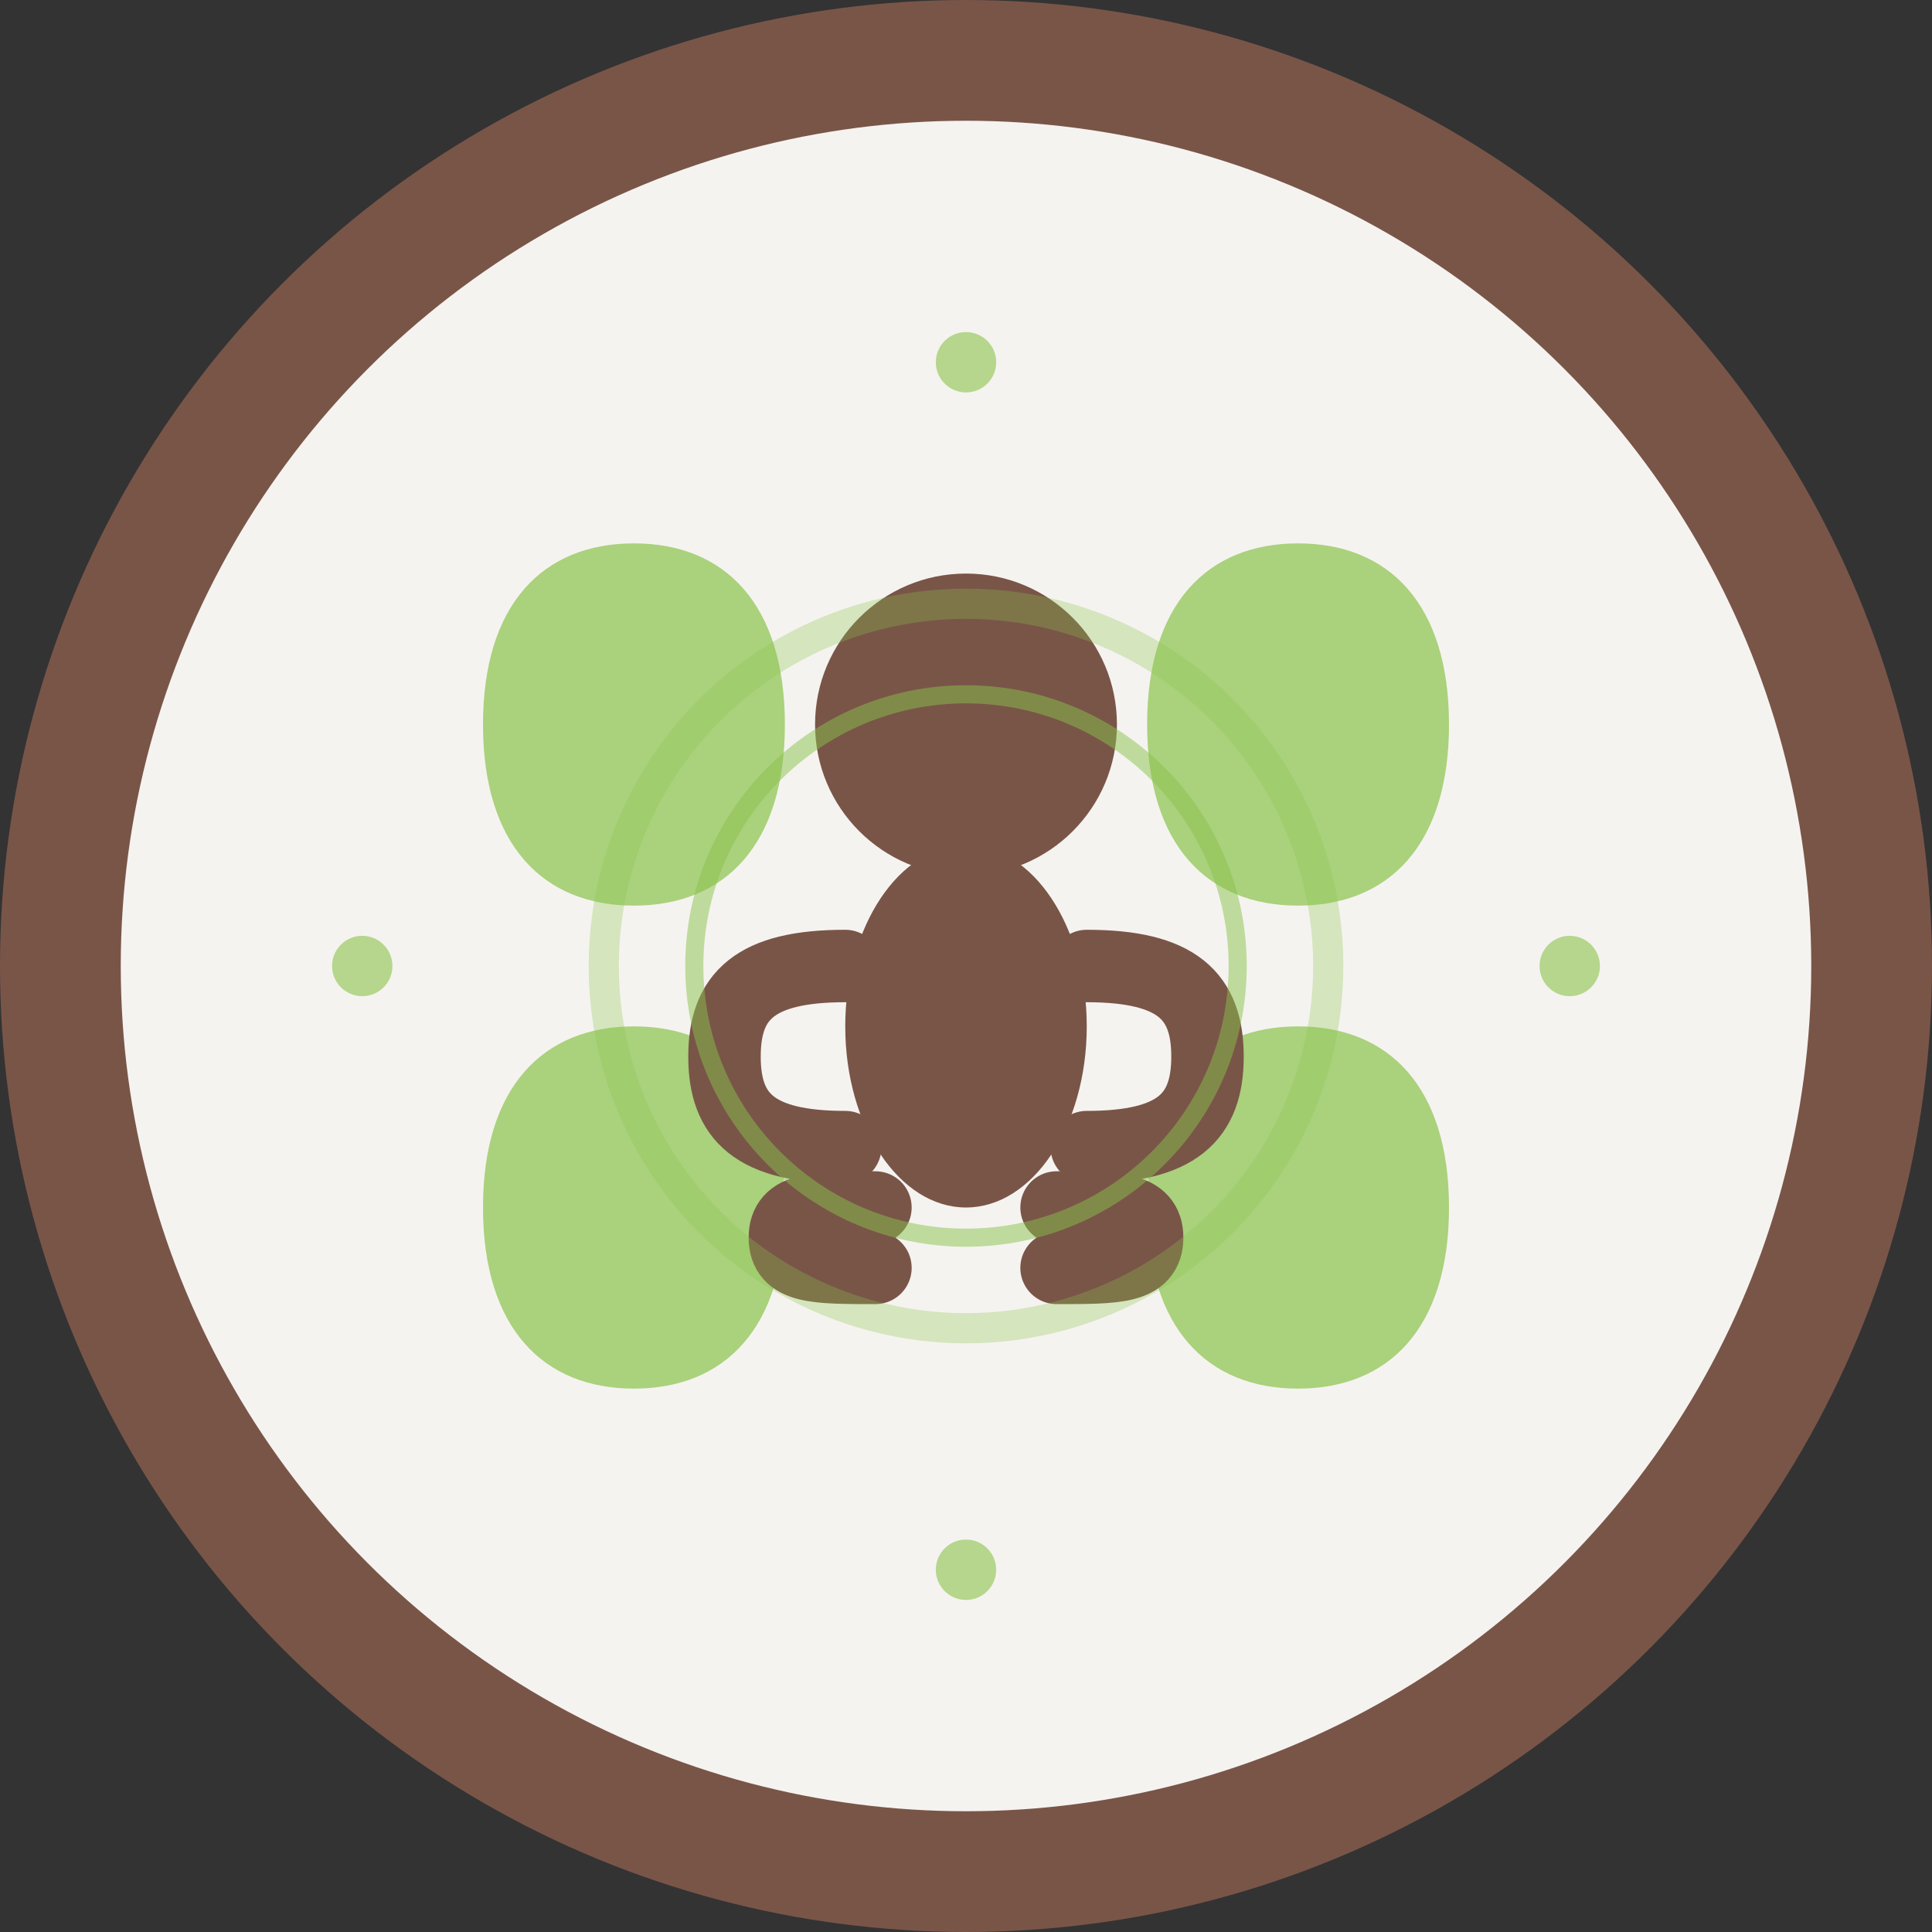 <svg width="32" height="32" viewBox="0 0 32 32" fill="none" xmlns="http://www.w3.org/2000/svg">
  <rect x="0" y="0" width="32" height="32" fill="#333333" stroke="none"/>
  <!-- Background circle -->
  <circle cx="16" cy="16" r="15" fill="#F5F3F0" stroke="#795548" stroke-width="2"/>
  
  <!-- Lotus/leaf elements around -->
  <path d="M8 12c0-2 1-3 2.5-3s2.5 1 2.5 3-1 3-2.5 3S8 14 8 12z" fill="#8BC34A" opacity="0.7"/>
  <path d="M19 12c0-2 1-3 2.5-3s2.5 1 2.5 3-1 3-2.5 3S19 14 19 12z" fill="#8BC34A" opacity="0.7"/>
  <path d="M8 20c0-2 1-3 2.5-3s2.5 1 2.5 3-1 3-2.5 3S8 22 8 20z" fill="#8BC34A" opacity="0.7"/>
  <path d="M19 20c0-2 1-3 2.5-3s2.5 1 2.5 3-1 3-2.5 3S19 22 19 20z" fill="#8BC34A" opacity="0.7"/>
  
  <!-- Central meditation figure -->
  <g transform="translate(16, 16)">
    <!-- Head -->
    <circle cx="0" cy="-4" r="2.5" fill="#795548"/>
    
    <!-- Body -->
    <ellipse cx="0" cy="1" rx="2" ry="3" fill="#795548"/>
    
    <!-- Arms in meditation position -->
    <path d="M-2 0c-1.5 0-2 0.5-2 1.5s0.5 1.5 2 1.5" fill="none" stroke="#795548" stroke-width="1.2" stroke-linecap="round"/>
    <path d="M2 0c1.5 0 2 0.5 2 1.5s-0.5 1.5-2 1.5" fill="none" stroke="#795548" stroke-width="1.2" stroke-linecap="round"/>
    
    <!-- Legs in lotus position -->
    <path d="M-1.5 4c-1 0-1.5 0-1.5 0.5s0.5 0.5 1.5 0.5" fill="none" stroke="#795548" stroke-width="1.2" stroke-linecap="round"/>
    <path d="M1.5 4c1 0 1.5 0 1.5 0.5s-0.5 0.5-1.5 0.5" fill="none" stroke="#795548" stroke-width="1.2" stroke-linecap="round"/>
    
    <!-- Meditation aura/energy -->
    <circle cx="0" cy="0" r="6" fill="none" stroke="#8BC34A" stroke-width="0.5" opacity="0.3"/>
    <circle cx="0" cy="0" r="4.5" fill="none" stroke="#8BC34A" stroke-width="0.3" opacity="0.5"/>
  </g>
  
  <!-- Small decorative dots for balance -->
  <circle cx="6" cy="16" r="0.5" fill="#8BC34A" opacity="0.6"/>
  <circle cx="26" cy="16" r="0.5" fill="#8BC34A" opacity="0.6"/>
  <circle cx="16" cy="6" r="0.5" fill="#8BC34A" opacity="0.6"/>
  <circle cx="16" cy="26" r="0.5" fill="#8BC34A" opacity="0.6"/>
</svg>